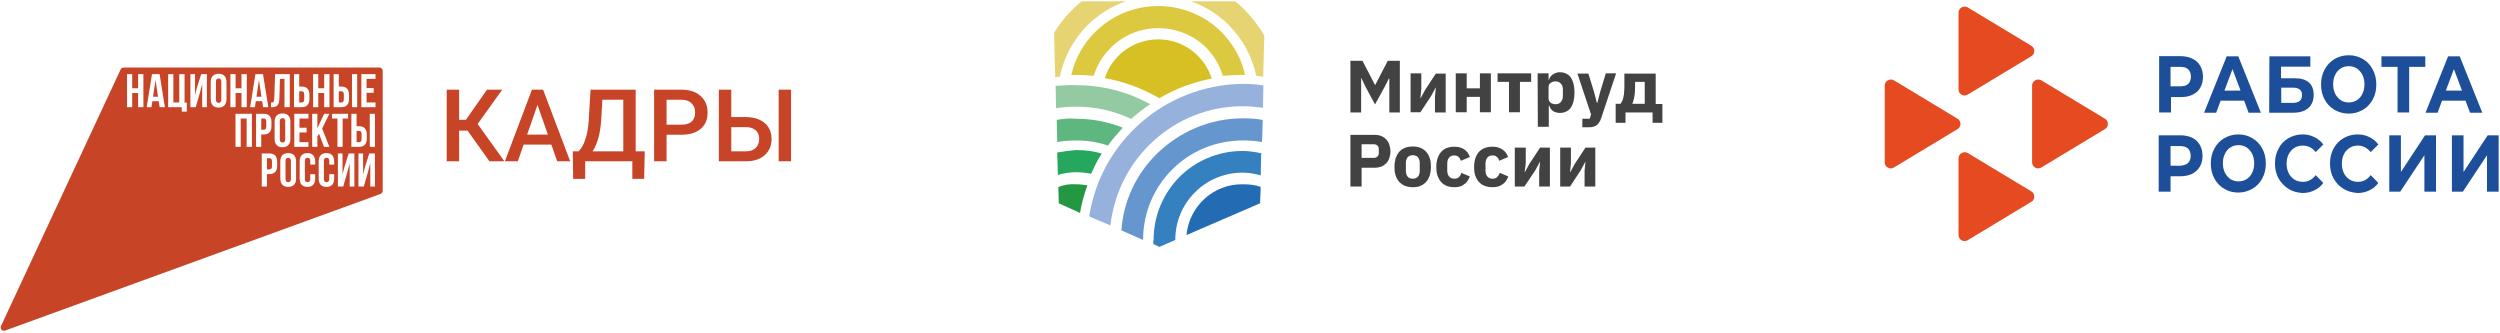 <?xml version="1.0" encoding="UTF-8"?> <svg xmlns="http://www.w3.org/2000/svg" width="1014" height="135" viewBox="0 0 1014 135" fill="none"><path d="M794.375 64.223V95.34C794.375 97.243 796.464 98.423 798.094 97.426L823.95 81.822C825.492 80.916 825.492 78.556 823.95 77.65L798.094 62.046C796.464 61.139 794.375 62.319 794.375 64.223ZM794.375 5.171V36.285C794.375 38.188 796.464 39.368 798.094 38.371L823.95 22.77C825.492 21.861 825.492 19.504 823.95 18.595L798.094 2.994C796.464 2.087 794.375 3.264 794.375 5.171ZM764.441 34.743V65.856C764.441 67.763 766.527 68.94 768.16 67.942L794.013 52.341C795.555 51.432 795.555 49.075 794.013 48.169L768.16 32.565C766.527 31.659 764.441 32.839 764.441 34.743ZM824.221 34.743V65.856C824.221 67.763 826.307 68.94 827.94 67.942L853.793 52.341C855.335 51.432 855.335 49.075 853.793 48.169L827.94 32.565C826.216 31.659 824.221 32.839 824.221 34.743Z" fill="#E54A20"></path><path d="M887.54 34.016C888.264 33.292 888.629 32.383 888.629 31.115C888.629 29.843 888.264 28.846 887.54 28.119C886.813 27.395 885.725 27.122 884.274 27.122H880.372V35.014H884.274C885.725 35.014 886.813 34.743 887.54 34.016ZM889.353 23.858C890.715 24.491 891.713 25.489 892.437 26.76C893.163 28.031 893.525 29.482 893.525 31.206C893.525 32.839 893.163 34.289 892.437 35.558C891.713 36.829 890.715 37.735 889.353 38.371C887.993 39.097 886.451 39.368 884.636 39.368H880.555V45.627H875.747V22.77H884.636C886.451 22.858 887.993 23.132 889.353 23.858ZM908.767 36.738L905.501 28.031L902.235 36.738H908.767ZM910.218 40.822H900.693L898.878 45.718H893.979L903.141 22.858H907.858L917.021 45.718H912.031L910.218 40.822ZM929.992 41.728C931.172 41.728 932.169 41.454 932.805 40.91C933.44 40.366 933.711 39.551 933.711 38.553C933.711 36.558 932.443 35.558 929.992 35.558H925.275V41.728H929.992ZM920.467 22.858H937.068V27.033H925.186V31.75H930.81C933.349 31.75 935.164 32.294 936.524 33.472C937.795 34.651 938.431 36.285 938.431 38.462C938.431 40.73 937.704 42.543 936.253 43.814C934.8 45.083 932.805 45.718 930.083 45.718H920.378L920.467 22.858ZM955.936 40.639C956.936 40.004 957.66 39.189 958.204 38.009C958.749 36.92 959.022 35.649 959.022 34.198C959.022 32.748 958.749 31.568 958.204 30.388C957.66 29.299 956.845 28.393 955.936 27.757C954.938 27.122 953.85 26.851 952.672 26.851C951.401 26.851 950.312 27.122 949.406 27.757C948.408 28.393 947.682 29.208 947.137 30.388C946.593 31.477 946.322 32.748 946.322 34.198C946.322 35.649 946.593 36.829 947.137 38.009C947.682 39.097 948.5 40.004 949.406 40.639C950.404 41.275 951.492 41.546 952.672 41.546C953.85 41.546 954.938 41.275 955.936 40.639ZM946.867 44.538C945.142 43.541 943.78 42.09 942.874 40.366C941.876 38.553 941.423 36.558 941.423 34.289C941.423 32.021 941.876 30.026 942.874 28.21C943.78 26.398 945.142 25.036 946.867 23.947C948.588 22.949 950.495 22.405 952.672 22.405C954.85 22.405 956.662 22.949 958.387 23.947C960.111 24.944 961.47 26.398 962.377 28.21C963.374 30.026 963.83 32.021 963.83 34.289C963.83 36.558 963.374 38.553 962.377 40.366C961.379 42.181 960.111 43.541 958.387 44.538C956.662 45.538 954.759 46.083 952.672 46.083C950.586 46.083 948.588 45.538 946.867 44.538ZM983.695 27.122H977.163V45.627H972.446V27.122H965.916V22.858H983.695V27.122ZM998.572 36.738L995.306 28.031L992.04 36.738H998.572ZM1000.02 40.822H990.498L988.685 45.718H983.786L992.949 22.858H997.666L1006.83 45.718H1001.84L1000.02 40.822ZM887.449 66.13C888.173 65.403 888.538 64.497 888.538 63.226C888.538 61.957 888.173 60.96 887.449 60.233C886.722 59.598 885.634 59.236 884.183 59.236H880.372V67.218H884.183C885.634 67.127 886.722 66.765 887.449 66.13ZM889.17 55.878C890.533 56.514 891.53 57.511 892.257 58.782C892.981 60.051 893.346 61.501 893.346 63.226C893.346 64.859 892.981 66.4 892.257 67.58C891.53 68.851 890.533 69.758 889.17 70.484C887.811 71.117 886.269 71.482 884.454 71.482H880.372V77.741H875.564V54.881H884.454C886.269 54.881 887.811 55.243 889.17 55.878ZM911.215 72.659C912.213 72.026 912.94 71.209 913.484 70.029C914.028 68.94 914.299 67.672 914.299 66.221C914.299 64.767 914.028 63.59 913.484 62.41C912.94 61.322 912.122 60.415 911.215 59.78C910.218 59.144 909.129 58.871 907.949 58.871C906.77 58.871 905.681 59.144 904.683 59.78C903.686 60.415 902.959 61.231 902.415 62.41C901.873 63.499 901.6 64.767 901.6 66.221C901.6 67.672 901.873 68.851 902.415 70.029C902.959 71.117 903.777 72.026 904.683 72.659C905.681 73.295 906.77 73.568 907.949 73.568C909.129 73.568 910.218 73.295 911.215 72.659ZM902.144 76.561C900.42 75.563 899.06 74.113 898.154 72.388C897.153 70.573 896.7 68.578 896.7 66.309C896.7 64.132 897.153 62.046 898.154 60.233C899.151 58.418 900.42 57.058 902.144 56.061C903.868 55.063 905.772 54.519 907.858 54.519C910.036 54.519 911.942 55.063 913.573 56.061C915.297 57.058 916.659 58.509 917.566 60.233C918.563 62.046 919.016 64.043 919.016 66.309C919.016 68.578 918.563 70.573 917.566 72.388C916.568 74.201 915.297 75.563 913.573 76.561C911.851 77.558 909.945 78.103 907.858 78.103C905.772 78.103 903.868 77.65 902.144 76.561ZM928.179 76.561C926.546 75.563 925.186 74.113 924.186 72.388C923.189 70.573 922.735 68.578 922.735 66.309C922.735 64.043 923.189 62.046 924.186 60.233C925.095 58.418 926.455 57.058 928.179 56.061C929.903 55.063 931.807 54.519 933.893 54.519C935.709 54.519 937.251 54.881 938.701 55.608C940.152 56.331 941.332 57.24 942.33 58.6L939.246 61.684C937.886 59.96 936.162 59.053 934.076 59.053C932.805 59.053 931.625 59.327 930.627 59.96C929.63 60.595 928.906 61.413 928.27 62.59C927.726 63.679 927.452 64.95 927.452 66.4C927.452 67.851 927.726 69.031 928.27 70.211C928.815 71.3 929.63 72.206 930.627 72.841C931.625 73.477 932.805 73.748 934.076 73.748C936.162 73.748 937.886 72.841 939.246 71.026L942.33 74.201C941.332 75.563 940.152 76.561 938.701 77.196C937.251 77.92 935.618 78.285 933.802 78.285C931.716 78.103 929.812 77.65 928.179 76.561ZM950.495 76.561C948.771 75.563 947.499 74.113 946.502 72.388C945.504 70.573 945.051 68.578 945.051 66.309C945.051 64.043 945.504 62.046 946.502 60.233C947.499 58.418 948.771 57.058 950.495 56.061C952.216 55.063 954.123 54.519 956.209 54.519C958.025 54.519 959.567 54.881 961.017 55.608C962.468 56.331 963.648 57.24 964.645 58.6L961.561 61.684C960.111 59.96 958.387 59.053 956.392 59.053C955.121 59.053 954.032 59.327 953.034 59.96C952.037 60.595 951.219 61.413 950.675 62.59C950.13 63.679 949.859 64.95 949.859 66.4C949.859 67.851 950.13 69.031 950.675 70.211C951.219 71.3 952.037 72.206 953.034 72.841C954.032 73.477 955.121 73.748 956.392 73.748C958.478 73.748 960.199 72.841 961.561 71.026L964.645 74.201C963.648 75.563 962.468 76.561 961.017 77.196C959.567 77.92 957.933 78.285 956.209 78.285C954.123 78.103 952.216 77.65 950.495 76.561ZM969.091 54.881H973.808V69.758L983.604 54.881H988.05V77.741H983.333V62.955L973.535 77.741H969.091V54.881ZM994.491 54.881H999.208V69.758L1009 54.881H1013.45V77.741H1008.73V62.955L998.934 77.741H994.491V54.881Z" fill="#1D4E99"></path><path d="M563.422 31.839H563.33L561.788 34.925L557.705 42.364L553.714 34.925L552.173 31.659H552.081V45.627H547.727V24.674H552.626L557.705 34.469H557.796L562.877 24.674H567.774V45.627H563.51V31.839H563.422ZM572.129 29.752H576.484V36.102L576.121 39.821H576.21L578.025 36.467L582.38 29.843H586.37V45.627H582.016V39.277L582.38 35.558H582.289L580.474 38.915L576.121 45.538H572.129V29.752ZM590.452 29.752H594.898V35.831H600.25V29.752H604.696V45.538H600.25V39.277H594.898V45.538H590.452V29.752ZM611.952 33.201H607.415V29.752H621.024V33.201H616.487V45.538H612.043V33.201H611.952ZM623.654 29.752H628.098V32.383H628.28C628.462 31.477 629.007 30.75 629.822 30.208C630.64 29.664 631.546 29.299 632.544 29.299C634.539 29.299 636.081 30.026 637.078 31.385C638.079 32.839 638.623 34.834 638.623 37.556C638.623 40.186 638.079 42.272 637.078 43.723C636.081 45.083 634.539 45.809 632.544 45.809C632 45.809 631.546 45.718 631.093 45.538C630.64 45.447 630.184 45.265 629.822 44.994C629.46 44.721 629.186 44.358 628.916 43.996C628.642 43.632 628.463 43.179 628.371 42.817H628.189V51.432H623.746L623.654 29.752ZM631.002 42.272C631.817 42.272 632.544 41.999 633.088 41.363C633.633 40.73 633.903 39.913 633.903 39.006V36.285C633.903 35.287 633.633 34.469 633.088 33.928C632.544 33.292 631.817 33.018 631.002 33.018C630.096 33.018 629.46 33.201 628.916 33.654C628.371 34.016 628.098 34.56 628.098 35.287V39.913C628.098 40.639 628.371 41.184 628.916 41.637C629.46 42.09 630.184 42.272 631.002 42.272ZM651.323 29.752H655.495L649.416 47.987C649.054 49.166 648.419 50.073 647.692 50.708C646.968 51.253 645.97 51.615 644.517 51.615H641.798V48.169H644.79L645.335 46.445L639.8 29.843H644.246L646.515 37.191L647.692 41.728H647.874L649.054 37.191L651.323 29.752ZM655.222 42.09H657.308C657.581 41.728 657.761 41.275 658.035 40.822C658.217 40.366 658.397 39.821 658.488 39.189C658.67 38.553 658.759 37.826 658.759 37.011C658.85 36.193 658.85 35.287 658.85 34.289V29.843H671.55V42.181H674.272V49.802H670.281V45.627H659.303V49.802H655.313V42.09H655.222ZM667.106 42.09V33.201H663.205V34.469C663.205 36.647 663.114 38.28 662.843 39.459C662.569 40.639 662.39 41.546 662.025 42.09H667.106ZM547.727 75.654V54.698H557.613C558.614 54.698 559.52 54.881 560.244 55.152C561.062 55.516 561.697 55.969 562.242 56.514C562.786 57.149 563.239 57.782 563.51 58.691C563.784 59.506 563.963 60.415 563.963 61.413C563.963 62.41 563.784 63.317 563.51 64.132C563.239 64.95 562.786 65.677 562.242 66.221C561.697 66.765 561.062 67.218 560.244 67.58C559.429 67.851 558.614 68.034 557.613 68.034H552.264V75.654H547.727ZM552.264 64.043H557.069C557.796 64.043 558.249 63.861 558.702 63.499C559.067 63.135 559.246 62.59 559.246 61.957V60.595C559.246 59.871 559.067 59.415 558.702 59.053C558.34 58.691 557.796 58.509 557.069 58.509H552.264V64.043ZM573.035 75.925C571.858 75.925 570.858 75.746 569.86 75.381C568.954 75.019 568.227 74.475 567.503 73.748C566.867 73.024 566.414 72.206 566.052 71.117C565.688 70.12 565.596 68.94 565.596 67.672C565.596 66.401 565.779 65.221 566.052 64.223C566.414 63.226 566.867 62.319 567.503 61.593C568.139 60.869 568.954 60.324 569.86 59.96C570.769 59.598 571.858 59.415 573.035 59.415C574.215 59.415 575.212 59.598 576.121 59.96C577.028 60.324 577.843 60.869 578.478 61.593C579.114 62.319 579.567 63.135 579.929 64.223C580.294 65.221 580.383 66.401 580.383 67.672C580.383 68.94 580.203 70.12 579.929 71.117C579.567 72.115 579.114 73.024 578.478 73.748C577.843 74.475 577.028 75.019 576.121 75.381C575.212 75.834 574.124 75.925 573.035 75.925ZM573.035 72.48C573.944 72.48 574.577 72.206 575.121 71.662C575.577 71.117 575.848 70.302 575.848 69.305V66.13C575.848 65.132 575.577 64.314 575.121 63.77C574.668 63.226 573.944 62.955 573.035 62.955C572.129 62.955 571.493 63.226 570.949 63.77C570.495 64.314 570.225 65.132 570.225 66.13V69.305C570.225 70.302 570.495 71.117 570.949 71.662C571.402 72.206 572.129 72.48 573.035 72.48ZM589.907 75.925C588.73 75.925 587.641 75.746 586.732 75.381C585.826 75.019 585.102 74.475 584.466 73.748C583.831 73.024 583.378 72.206 583.013 71.117C582.651 70.12 582.56 68.94 582.56 67.672C582.56 66.401 582.742 65.312 583.013 64.314C583.378 63.317 583.831 62.41 584.466 61.684C585.102 60.96 585.826 60.415 586.732 60.051C587.641 59.689 588.73 59.506 589.907 59.506C591.54 59.506 592.811 59.871 593.9 60.595C594.989 61.322 595.715 62.319 596.169 63.679L592.541 65.221C592.358 64.588 592.085 64.132 591.631 63.679C591.178 63.226 590.543 63.046 589.819 63.046C588.91 63.046 588.277 63.317 587.732 63.952C587.277 64.588 587.006 65.312 587.006 66.309V69.213C587.006 70.211 587.277 71.026 587.732 71.57C588.186 72.115 588.91 72.48 589.819 72.48C590.634 72.48 591.269 72.297 591.723 71.844C592.176 71.391 592.541 70.847 592.72 70.12L596.169 71.57C595.624 73.024 594.806 74.201 593.718 74.837C592.811 75.654 591.452 75.925 589.907 75.925ZM605.329 75.925C604.152 75.925 603.151 75.746 602.154 75.381C601.247 75.019 600.432 74.475 599.797 73.748C599.161 73.024 598.708 72.206 598.346 71.117C597.981 70.12 597.89 68.94 597.89 67.672C597.89 66.401 598.072 65.312 598.346 64.314C598.708 63.317 599.161 62.41 599.797 61.684C600.432 60.96 601.247 60.415 602.154 60.051C603.063 59.689 604.152 59.506 605.329 59.506C606.962 59.506 608.233 59.871 609.322 60.595C610.41 61.322 611.226 62.319 611.679 63.679L608.051 65.221C607.959 64.588 607.689 64.132 607.144 63.679C606.691 63.226 606.147 63.046 605.329 63.046C604.422 63.046 603.787 63.317 603.243 63.952C602.79 64.588 602.519 65.312 602.519 66.309V69.213C602.519 70.211 602.79 71.026 603.243 71.57C603.696 72.115 604.422 72.48 605.329 72.48C606.147 72.48 606.782 72.297 607.235 71.844C607.689 71.391 608.051 70.847 608.324 70.12L611.77 71.57C611.226 73.024 610.41 74.201 609.322 74.837C608.233 75.654 606.871 75.925 605.329 75.925ZM614.492 59.871H618.846V66.221L618.393 69.849H618.485L620.297 66.492L624.652 59.871H628.642V75.654H624.29V69.305L624.652 65.677H624.561L622.745 69.031L618.302 75.654H614.4V59.871H614.492ZM632.815 59.871H637.17V66.221L636.808 69.849H636.899L638.711 66.492L643.066 59.871H647.059V75.654H642.704V69.305L643.066 65.677H642.975L641.162 69.031L636.808 75.654H632.815V59.871Z" fill="#434242"></path><path d="M481.235 95.34L511.078 82.457L511.351 75.834C508.991 74.928 506.635 74.746 504.004 74.746C492.119 74.566 482.324 83.729 481.235 95.34Z" fill="#236CB3"></path><path d="M467.899 99.059L470.257 100.145L476.698 97.334C476.698 89.805 479.693 82.911 484.681 78.011C489.58 73.024 496.474 70.029 504.004 70.029C506.635 70.029 508.992 70.484 511.351 71.117L511.531 62.137C509.174 61.684 506.635 61.231 504.004 61.231C493.935 61.231 484.863 65.312 478.422 71.753C471.798 78.465 467.899 87.445 467.899 97.334C467.717 97.97 467.717 98.603 467.899 99.059Z" fill="#3580BF"></path><path d="M454.835 93.433L463.636 97.335C463.636 86.177 468.079 76.108 475.429 68.76C482.777 61.413 492.846 56.967 504.184 56.967C506.726 56.967 509.356 57.149 511.896 57.603L512.166 48.622C509.536 48.169 506.997 47.987 504.184 47.987C490.395 47.987 478.24 53.61 469.168 62.41C461.005 70.485 455.653 81.369 454.835 93.433Z" fill="#6596CD"></path><path d="M441.773 87.81L450.392 91.438C453.384 64.406 476.153 43.088 504.092 43.088C506.905 43.088 509.445 43.361 512.258 43.723L512.44 34.651C509.627 34.198 506.814 34.016 504.092 34.016C472.434 34.381 446.399 57.602 441.773 87.81Z" fill="#96B2DC"></path><path d="M428.802 61.866L429.073 70.938C431.433 70.302 433.79 69.849 436.33 69.849C438.507 69.849 440.593 70.12 442.591 70.484C443.859 67.672 445.13 64.859 446.855 62.319C443.588 61.231 439.96 60.869 436.33 60.869C433.972 61.048 431.433 61.413 428.802 61.866Z" fill="#26A75E"></path><path d="M429.256 75.834L429.435 82.457L438.054 86.359C438.689 82.457 439.778 78.647 441.049 75.201C439.504 74.928 438.054 74.746 436.603 74.746C433.972 74.566 431.613 74.928 429.256 75.834Z" fill="#239742"></path><path d="M428.62 48.622L428.803 57.602C431.433 57.149 433.973 56.967 436.512 56.967C440.958 56.967 445.31 57.602 449.394 59.053C451.118 56.514 453.293 54.154 455.379 51.797C449.574 49.437 443.135 48.169 436.512 48.169C433.79 47.895 431.16 48.169 428.62 48.622Z" fill="#5FB780"></path><path d="M428.167 34.834L428.347 43.905C430.98 43.452 433.699 43.27 436.512 43.27C444.495 43.27 451.934 44.994 458.828 48.258C461.185 46.083 463.818 43.997 466.537 42.272C457.557 37.282 447.399 34.56 436.512 34.56C433.79 34.381 430.98 34.652 428.167 34.834Z" fill="#93CAA1"></path><path d="M456.742 0.545H438.689C437.418 1.631 436.15 2.632 434.879 3.991C432.066 6.804 429.709 9.797 427.531 13.245L427.985 31.294C428.62 31.294 429.256 31.115 429.891 31.115C431.433 23.132 435.514 15.876 441.049 10.25C445.584 5.895 450.754 2.449 456.742 0.545ZM512.349 31.206L512.802 14.513C510.625 10.614 507.812 6.984 504.819 3.991C503.551 2.72 502.462 1.631 501.009 0.545H482.956C488.762 2.449 494.114 5.895 498.378 10.159C504.004 15.784 507.812 22.858 509.536 30.75C510.625 30.932 511.442 30.932 512.349 31.206Z" fill="#E6D473"></path><path d="M469.804 11.43C462.274 11.43 455.379 14.422 450.483 19.413C447.217 22.678 444.948 26.489 443.589 30.75C441.229 30.57 438.872 30.388 436.512 30.388C435.877 30.388 435.241 30.388 434.517 30.388C436.059 23.676 439.416 17.688 444.224 12.972C450.845 6.351 459.917 2.449 469.804 2.449C479.873 2.449 488.944 6.53 495.385 12.972C500.102 17.688 503.551 23.676 505.002 30.388C504.637 30.388 504.184 30.388 503.913 30.388C501.1 30.388 498.56 30.57 495.93 30.75C494.659 26.307 492.302 22.405 489.036 19.139C484.228 14.422 477.333 11.43 469.804 11.43Z" fill="#DDC940"></path><path d="M469.804 15.964C459.734 15.964 451.118 22.405 448.123 31.659C456.288 33.201 462.909 35.74 470.257 39.822C476.698 36.014 483.774 33.383 491.484 31.839C488.491 22.587 479.964 15.964 469.804 15.964Z" fill="#D6C023"></path><path d="M62.066 39.226H64.099L63.085 32.442L62.066 39.226ZM107.993 51.352V49.341C107.993 48.381 107.628 48.07 106.958 48.07H105.96V52.61H106.958C107.628 52.61 107.993 52.307 107.993 51.352ZM116.896 64.009C116.22 64.009 115.802 64.376 115.802 65.331V72.568C115.802 73.531 116.22 73.89 116.896 73.89C117.566 73.89 117.99 73.531 117.99 72.568V65.331C117.99 64.376 117.566 64.009 116.896 64.009ZM104.022 39.226H106.054L105.035 32.442L104.022 39.226ZM114.584 47.922C113.914 47.922 113.495 48.282 113.495 49.244V56.482C113.495 57.442 113.914 57.804 114.584 57.804C115.255 57.804 115.676 57.442 115.676 56.482V49.244C115.676 48.282 115.255 47.922 114.584 47.922ZM109.269 64.164H108.274V68.704H109.269C109.934 68.704 110.307 68.396 110.307 67.438V65.43C110.307 64.467 109.934 64.164 109.269 64.164ZM123.382 40.296V38.288C123.382 37.325 123.023 37.022 122.353 37.022H121.355V41.562H122.353C123.023 41.562 123.382 41.253 123.382 40.296ZM146.661 56.388V54.374C146.661 53.417 146.293 53.108 145.626 53.108H144.628V57.648H145.626C146.293 57.648 146.661 57.34 146.661 56.388ZM152.311 31.983H148.669V35.716H151.563V37.633H148.669V41.562H152.311V43.479H146.564V30.066H152.311V31.983ZM152.083 59.565H149.975V46.158H152.083V59.565ZM152.083 75.654H150.187V66.213L149.324 69.506L147.559 75.654H145.395V62.247H147.272V70.737L148.034 67.782L149.763 62.247H152.083V75.654ZM143.73 75.654H141.834V66.213L140.971 69.506L139.211 75.654H137.048V62.247H138.922V70.737L139.689 67.782L141.416 62.247H143.73V75.654ZM134.672 48.07V46.158H141.182V48.07H138.978V59.565H136.871V48.07H134.672ZM135.543 66.768H133.551V65.331C133.551 64.376 133.132 64.009 132.457 64.009C131.792 64.009 131.371 64.376 131.371 65.331V72.568C131.371 73.531 131.792 73.874 132.457 73.874C133.132 73.874 133.551 73.531 133.551 72.568V70.656H135.543V72.437C135.543 74.585 134.473 75.807 132.406 75.807C130.333 75.807 129.263 74.585 129.263 72.437V65.462C129.263 63.322 130.333 62.091 132.406 62.091C134.473 62.091 135.543 63.322 135.543 65.462V66.768ZM128.724 59.565H126.616V46.158H128.724V51.998L131.483 46.158H133.591L130.66 52.135L133.591 59.565H131.427L129.378 54.218L128.724 55.444V59.565ZM127.836 66.768H125.844V65.331C125.844 64.376 125.42 64.009 124.758 64.009C124.082 64.009 123.659 64.376 123.659 65.331V72.568C123.659 73.531 124.082 73.874 124.758 73.874C125.42 73.874 125.844 73.531 125.844 72.568V70.656H127.836V72.437C127.836 74.585 126.766 75.807 124.694 75.807C122.626 75.807 121.551 74.585 121.551 72.437V65.462C121.551 63.322 122.626 62.091 124.694 62.091C126.766 62.091 127.836 63.322 127.836 65.462V66.768ZM120.097 72.437C120.097 74.585 118.963 75.807 116.896 75.807C114.831 75.807 113.697 74.585 113.697 72.437V65.462C113.697 63.322 114.831 62.091 116.896 62.091C118.963 62.091 120.097 63.322 120.097 65.462V72.437ZM112.407 67.302C112.407 69.447 111.372 70.616 109.269 70.616H108.274V75.654H106.167V62.247H109.269C111.372 62.247 112.407 63.413 112.407 65.561V67.302ZM105.96 59.565H103.855V46.158H106.958C109.066 46.158 110.101 47.327 110.101 49.467V51.212C110.101 53.36 109.066 54.53 106.958 54.53H105.96V59.565ZM103.391 43.479H101.455L103.603 30.066H106.682L108.83 43.479H106.7L106.338 41.042H103.751L103.391 43.479ZM102.171 59.565H100.031V48.07H97.631V59.565H95.524V46.158H102.171V59.565ZM93.44 30.066H95.553V35.813H97.945V30.066H100.093V43.479H97.945V37.733H95.553V43.479H93.44V30.066ZM91.866 40.261C91.866 42.404 90.737 43.629 88.672 43.629C86.6 43.629 85.471 42.404 85.471 40.261V33.284C85.471 31.141 86.6 29.916 88.672 29.916C90.737 29.916 91.866 31.141 91.866 33.284V40.261ZM83.915 43.479H82.014V34.032L81.153 37.325L79.391 43.479H77.228V30.066H79.105V38.556L79.866 35.601L81.596 30.066H83.915V43.479ZM75.774 45.276H73.723V43.479H68.21V30.066H70.317V41.562H72.709V30.066H74.857V41.602H75.774V45.276ZM64.753 43.479L64.386 41.042H61.798L61.439 43.479H59.502L61.65 30.066H64.729L66.877 43.479H64.753ZM58.162 43.479H56.022V37.733H53.622V43.479H51.517V30.066H53.622V35.813H56.022V30.066H58.162V43.479ZM117.783 49.376V56.35C117.783 58.495 116.657 59.721 114.584 59.721C112.517 59.721 111.382 58.495 111.382 56.35V49.376C111.382 47.23 112.517 46.005 114.584 46.005C116.657 46.005 117.783 47.23 117.783 49.376ZM109.924 41.578C110.886 41.578 111.189 41.447 111.23 40.2L111.573 30.066H117.531V43.479H115.386V31.983H113.546L113.318 40.084C113.238 42.541 112.356 43.498 110.256 43.498H109.924V41.578ZM124.361 51.808V53.728H121.465V57.648H125.107V59.565H119.363V46.158H125.107V48.07H121.465V51.808H124.361ZM119.25 30.066H121.355V35.105H122.353C124.46 35.105 125.495 36.271 125.495 38.419V40.165C125.495 42.305 124.46 43.479 122.353 43.479H119.25V30.066ZM126.984 30.066H129.097V35.813H131.489V30.066H133.637V43.479H131.489V37.733H129.097V43.479H126.984V30.066ZM135.315 30.066H137.42V35.105H138.418C140.523 35.105 141.56 36.271 141.56 38.419V40.165C141.56 42.305 140.523 43.479 138.418 43.479H135.315V30.066ZM142.523 46.158H144.628V51.197H145.626C147.731 51.197 148.769 52.366 148.769 54.511V56.251C148.769 58.399 147.731 59.565 145.626 59.565H142.523V46.158ZM142.767 30.066H144.875V43.479H142.767V30.066ZM153.885 27.387H50.152C49.632 27.387 49.157 27.69 48.934 28.16L0.396 132.25C-0.108 133.334 0.946 134.49 2.074 134.077L154.338 78.66C154.872 78.465 155.22 77.966 155.22 77.4V28.725C155.22 27.988 154.625 27.387 153.885 27.387ZM88.672 31.828C87.997 31.828 87.578 32.195 87.578 33.153V40.393C87.578 41.35 87.997 41.715 88.672 41.715C89.34 41.715 89.758 41.35 89.758 40.393V33.153C89.758 32.195 89.34 31.828 88.672 31.828ZM139.453 40.296V38.288C139.453 37.325 139.085 37.022 138.418 37.022H137.42V41.562H138.418C139.085 41.562 139.453 41.253 139.453 40.296ZM189.646 52.972H186.216V65.416H181.188V36.381H186.216V48.587H188.986L197.522 36.381H203.705L193.733 50.279L204.582 65.416H198.519L189.646 52.972ZM213.799 54.586H222.216L218.006 42.541L213.799 54.586ZM223.629 58.656H212.38L210.026 65.416H204.783L215.751 36.381H220.28L231.266 65.416H226L223.629 58.656ZM240.357 61.386H252.804V40.452H244.331L243.851 48.625C243.489 54.087 242.328 58.343 240.357 61.386ZM261.259 72.557H256.473V65.416H237.345V72.557H232.481L232.325 61.386H234.656C235.812 60.271 236.739 58.646 237.426 56.514C238.12 54.379 238.565 51.963 238.767 49.26L239.523 36.381H257.83V61.386H261.517L261.259 72.557ZM270.358 50.577H276.416C278.212 50.577 279.58 50.161 280.526 49.314C281.47 48.472 281.939 47.247 281.939 45.654C281.939 44.085 281.465 42.833 280.508 41.894C279.545 40.961 278.228 40.473 276.558 40.452H270.358V50.577ZM270.358 54.648V65.416H265.309V36.381H276.416C279.66 36.381 282.237 37.228 284.144 38.915C286.056 40.605 287.005 42.844 287.005 45.627C287.005 48.472 286.072 50.687 284.205 52.272C282.334 53.859 279.719 54.648 276.357 54.648H270.358ZM320.852 65.416H315.826V36.381H320.852V65.416ZM296.602 51.559V61.386H302.52C304.226 61.386 305.551 60.93 306.5 60.008C307.449 59.086 307.926 57.86 307.926 56.331C307.926 54.873 307.462 53.722 306.529 52.867C305.602 52.02 304.312 51.585 302.665 51.559H296.602ZM296.602 47.488H302.545C304.668 47.488 306.524 47.853 308.109 48.587C309.688 49.319 310.892 50.355 311.715 51.695C312.539 53.041 312.952 54.597 312.952 56.361C312.952 59.075 312.029 61.255 310.192 62.904C308.35 64.553 305.843 65.39 302.665 65.416H291.553V36.381H296.602V47.488Z" fill="#C74427"></path></svg> 